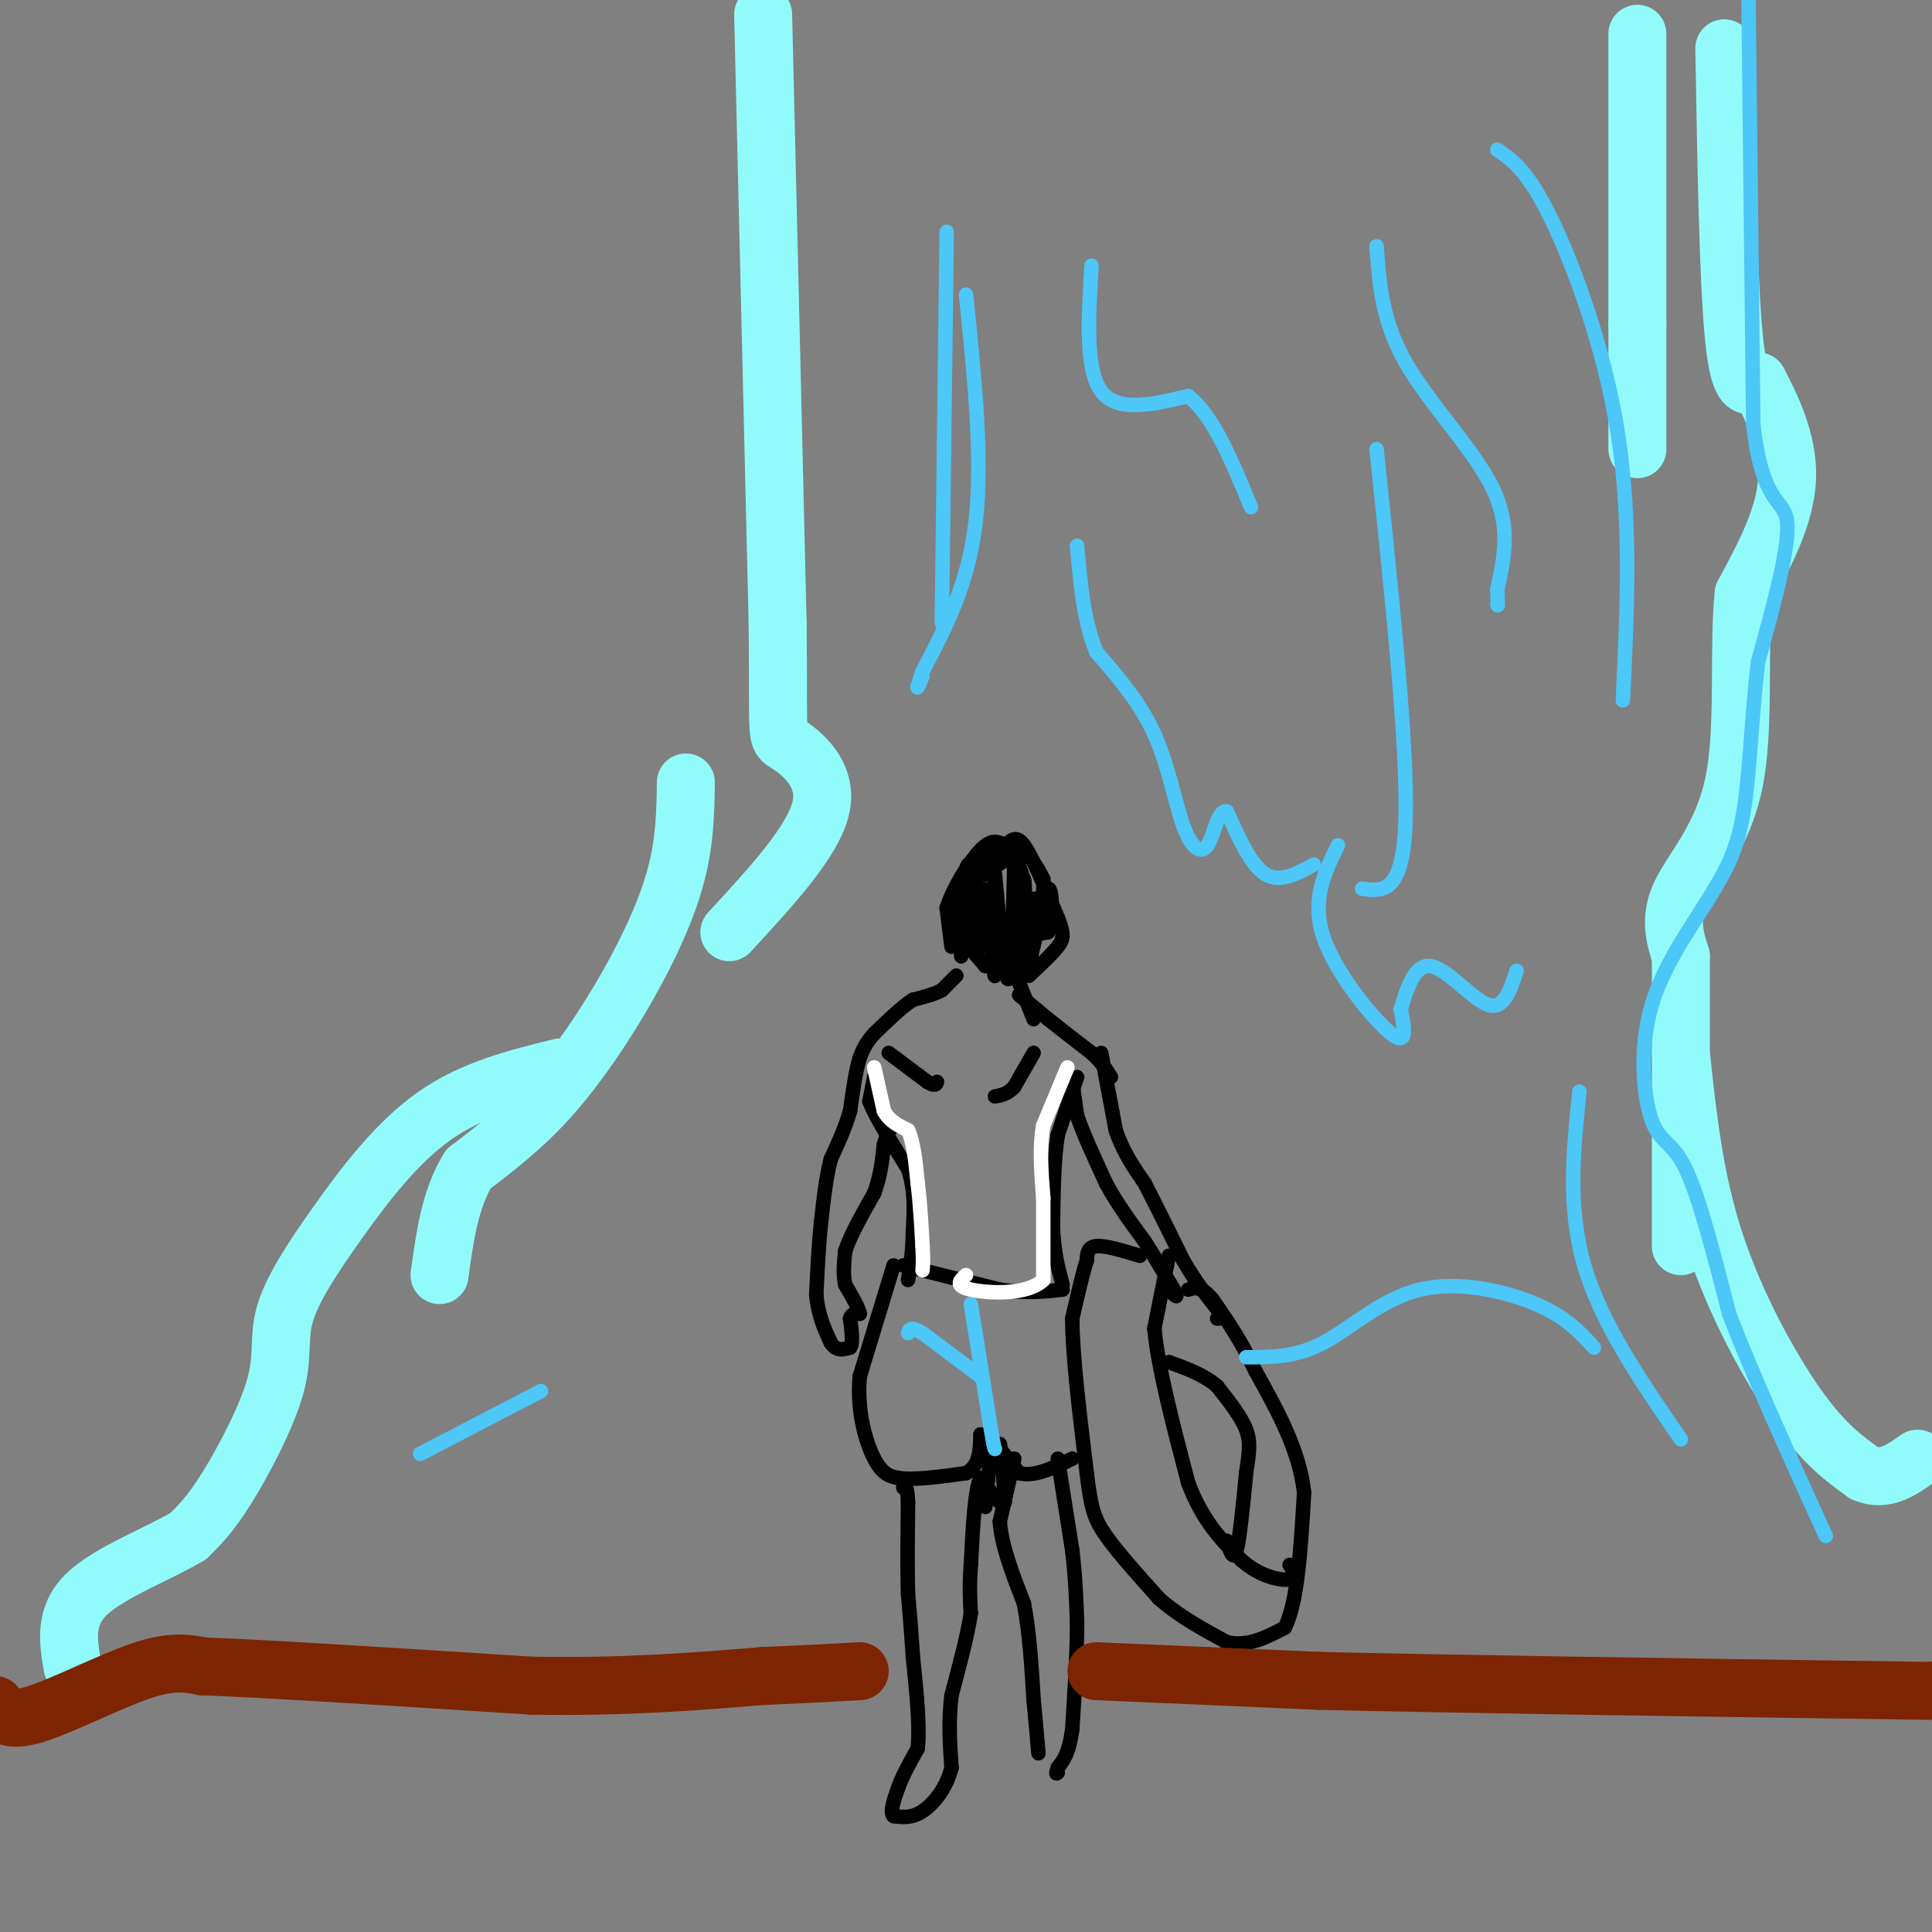 <svg viewBox='0 0 400 400' version='1.1' xmlns='http://www.w3.org/2000/svg' xmlns:xlink='http://www.w3.org/1999/xlink'><rect x="0" y="0" width="400" height="400" fill="#808080" stroke="none"/><g fill='none' stroke='#000000' stroke-width='3' stroke-linecap='round' stroke-linejoin='round'><path d='M181,223c0.000,0.000 -1.000,5.000 -1,5'/><path d='M180,228c1.167,3.167 4.583,8.583 8,14'/><path d='M188,242c1.500,4.500 1.250,8.750 1,13'/><path d='M189,255c0.000,3.833 -0.500,6.917 -1,10'/><path d='M223,223c0.000,0.000 -4.000,12.000 -4,12'/><path d='M219,235c-0.833,5.167 -0.917,12.083 -1,19'/><path d='M218,254c0.167,5.167 1.083,8.583 2,12'/><path d='M222,224c0.000,0.000 1.000,7.000 1,7'/><path d='M223,231c1.167,3.500 3.583,8.750 6,14'/><path d='M229,245c2.333,4.333 5.167,8.167 8,12'/><path d='M237,257c2.333,3.667 4.167,6.833 6,10'/><path d='M243,267c1.000,1.833 0.500,1.417 0,1'/><path d='M210,201c0.000,0.000 4.000,10.000 4,10'/><path d='M211,206c0.000,0.000 6.000,5.000 6,5'/><path d='M217,211c2.500,2.000 5.750,4.500 9,7'/><path d='M226,218c2.167,2.000 3.083,3.500 4,5'/><path d='M228,218c0.000,0.000 3.000,16.000 3,16'/><path d='M231,234c1.500,4.500 3.750,7.750 6,11'/><path d='M237,245c2.333,4.500 5.167,10.250 8,16'/><path d='M245,261c2.500,4.333 4.750,7.167 7,10'/><path d='M252,271c1.167,2.000 0.583,2.000 0,2'/><path d='M198,202c0.000,0.000 -3.000,3.000 -3,3'/><path d='M195,205c-1.500,0.833 -3.750,1.417 -6,2'/><path d='M189,207c-2.333,1.500 -5.167,4.250 -8,7'/><path d='M181,214c-1.833,2.000 -2.417,3.500 -3,5'/><path d='M178,219c-0.833,2.667 -1.417,6.833 -2,11'/><path d='M176,230c-1.000,3.500 -2.500,6.750 -4,10'/><path d='M172,240c-1.000,3.833 -1.500,8.417 -2,13'/><path d='M170,253c-0.500,4.667 -0.750,9.833 -1,15'/><path d='M169,268c0.333,4.167 1.667,7.083 3,10'/><path d='M172,278c1.167,1.833 2.583,1.417 4,1'/><path d='M176,279c0.667,-0.833 0.333,-3.417 0,-6'/><path d='M176,273c0.333,-1.167 1.167,-1.083 2,-1'/><path d='M178,272c-0.167,-1.167 -1.583,-3.583 -3,-6'/><path d='M175,266c-0.500,-2.167 -0.250,-4.583 0,-7'/><path d='M175,259c1.000,-3.167 3.500,-7.583 6,-12'/><path d='M181,247c1.333,-3.667 1.667,-6.833 2,-10'/><path d='M183,237c0.667,-2.333 1.333,-3.167 2,-4'/><path d='M214,218c0.000,0.000 -4.000,7.000 -4,7'/><path d='M210,225c-1.333,1.500 -2.667,1.750 -4,2'/><path d='M184,218c0.000,0.000 8.000,6.000 8,6'/><path d='M192,224c1.667,1.000 1.833,0.500 2,0'/><path d='M199,198c0.000,0.000 0.000,-4.000 0,-4'/><path d='M199,194c0.667,-3.167 2.333,-9.083 4,-15'/><path d='M203,179c2.178,-3.267 5.622,-3.933 8,-3c2.378,0.933 3.689,3.467 5,6'/><path d='M216,182c0.333,4.000 -1.333,11.000 -3,18'/><path d='M197,196c0.000,0.000 -1.000,-8.000 -1,-8'/><path d='M196,188c1.178,-3.867 4.622,-9.533 7,-12c2.378,-2.467 3.689,-1.733 5,-1'/><path d='M208,175c1.356,-0.822 2.244,-2.378 4,0c1.756,2.378 4.378,8.689 7,15'/><path d='M219,190c1.356,3.400 1.244,4.400 0,6c-1.244,1.600 -3.622,3.800 -6,6'/><path d='M213,202c-1.644,-0.267 -2.756,-3.933 -2,-6c0.756,-2.067 3.378,-2.533 6,-3'/><path d='M217,193c1.111,-3.089 0.889,-9.311 0,-9c-0.889,0.311 -2.444,7.156 -4,14'/><path d='M213,198c-0.756,-2.267 -0.644,-14.933 -1,-16c-0.356,-1.067 -1.178,9.467 -2,20'/><path d='M210,202c-0.286,-4.012 0.000,-24.042 0,-24c0.000,0.042 -0.286,20.155 -1,24c-0.714,3.845 -1.857,-8.577 -3,-21'/><path d='M206,181c-0.357,2.643 0.250,19.750 0,21c-0.250,1.250 -1.357,-13.357 -2,-17c-0.643,-3.643 -0.821,3.679 -1,11'/><path d='M203,196c-1.000,-1.622 -3.000,-11.178 -3,-15c0.000,-3.822 2.000,-1.911 4,0'/><path d='M204,181c1.548,-0.869 3.417,-3.042 5,-3c1.583,0.042 2.881,2.298 3,6c0.119,3.702 -0.940,8.851 -2,14'/><path d='M210,198c-1.156,2.222 -3.044,0.778 -5,-2c-1.956,-2.778 -3.978,-6.889 -6,-11'/><path d='M199,185c-1.422,-0.778 -1.978,2.778 -1,6c0.978,3.222 3.489,6.111 6,9'/><path d='M204,200c2.756,-1.667 6.644,-10.333 9,-13c2.356,-2.667 3.178,0.667 4,4'/><path d='M236,260c-3.583,-1.083 -7.167,-2.167 -9,-2c-1.833,0.167 -1.917,1.583 -2,3'/><path d='M225,261c-0.833,2.500 -1.917,7.250 -3,12'/><path d='M222,273c0.000,7.333 1.500,19.667 3,32'/><path d='M225,305c0.867,7.289 1.533,9.511 4,13c2.467,3.489 6.733,8.244 11,13'/><path d='M240,331c4.167,3.667 9.083,6.333 14,9'/><path d='M254,340c4.333,1.000 8.167,-1.000 12,-3'/><path d='M266,337c2.667,-5.167 3.333,-16.583 4,-28'/><path d='M270,309c-1.000,-8.833 -5.500,-16.917 -10,-25'/><path d='M260,284c-3.167,-6.667 -6.083,-10.833 -9,-15'/><path d='M251,269c-2.333,-2.833 -3.667,-2.417 -5,-2'/><path d='M242,260c0.000,0.000 -3.000,15.000 -3,15'/><path d='M239,275c0.667,7.833 3.833,19.917 7,32'/><path d='M246,307c3.000,8.000 7.000,12.000 11,16'/><path d='M257,323c3.933,3.511 8.267,4.289 10,4c1.733,-0.289 0.867,-1.644 0,-3'/><path d='M254,319c0.667,2.167 1.333,4.333 2,2c0.667,-2.333 1.333,-9.167 2,-16'/><path d='M258,305c0.578,-4.089 1.022,-6.311 0,-9c-1.022,-2.689 -3.511,-5.844 -6,-9'/><path d='M252,287c-2.667,-2.333 -6.333,-3.667 -10,-5'/><path d='M187,262c0.000,0.000 20.000,5.000 20,5'/><path d='M207,267c5.500,0.833 9.250,0.417 13,0'/><path d='M185,262c0.000,0.000 -7.000,23.000 -7,23'/><path d='M178,285c-0.644,7.178 1.244,13.622 3,17c1.756,3.378 3.378,3.689 5,4'/><path d='M186,306c3.167,0.500 8.583,-0.250 14,-1'/><path d='M200,305c2.833,-1.500 2.917,-4.750 3,-8'/><path d='M203,297c1.833,0.000 4.917,4.000 8,8'/><path d='M211,305c3.167,0.833 7.083,-1.083 11,-3'/><path d='M210,302c0.000,0.000 -3.000,13.000 -3,13'/><path d='M207,315c0.333,5.000 2.667,11.000 5,17'/><path d='M212,332c1.167,6.167 1.583,13.083 2,20'/><path d='M214,352c0.500,5.167 0.750,8.083 1,11'/><path d='M204,312c0.000,0.000 1.000,-10.000 1,-10'/><path d='M205,302c0.500,-2.167 1.250,-2.583 2,-3'/><path d='M207,299c0.500,1.500 0.750,6.750 1,12'/><path d='M208,311c-0.667,1.167 -2.833,-1.917 -5,-5'/><path d='M203,306c-1.167,2.167 -1.583,10.083 -2,18'/><path d='M201,324c-0.333,4.667 -0.167,7.333 0,10'/><path d='M201,334c-0.667,4.500 -2.333,10.750 -4,17'/><path d='M197,351c-0.667,5.333 -0.333,10.167 0,15'/><path d='M197,366c-1.067,4.289 -3.733,7.511 -6,9c-2.267,1.489 -4.133,1.244 -6,1'/><path d='M185,376c-0.833,-0.833 0.083,-3.417 1,-6'/><path d='M186,370c0.833,-2.333 2.417,-5.167 4,-8'/><path d='M190,362c0.500,-4.500 -0.250,-11.750 -1,-19'/><path d='M189,343c-0.333,-5.333 -0.667,-9.167 -1,-13'/><path d='M188,330c-0.167,-5.333 -0.083,-12.167 0,-19'/><path d='M188,311c-0.167,-3.667 -0.583,-3.333 -1,-3'/><path d='M219,302c0.000,0.000 3.000,19.000 3,19'/><path d='M222,321c0.667,5.667 0.833,10.333 1,15'/><path d='M223,336c0.000,6.167 -0.500,14.083 -1,22'/><path d='M222,358c-0.667,5.000 -1.833,6.500 -3,8'/><path d='M219,366c-0.500,1.500 -0.250,1.250 0,1'/></g>
<g fill='none' stroke='#91FBFB' stroke-width='12' stroke-linecap='round' stroke-linejoin='round'><path d='M339,7c0.000,0.000 0.000,60.000 0,60'/><path d='M339,67c0.000,14.333 0.000,20.167 0,26'/><path d='M357,10c0.417,24.250 0.833,48.500 2,60c1.167,11.500 3.083,10.250 5,9'/><path d='M364,79c2.511,4.778 6.289,12.222 6,20c-0.289,7.778 -4.644,15.889 -9,24'/><path d='M361,123c-1.190,11.321 0.333,27.625 -2,39c-2.333,11.375 -8.524,17.821 -11,23c-2.476,5.179 -1.238,9.089 0,13'/><path d='M348,198c0.000,12.167 0.000,36.083 0,60'/><path d='M348,218c1.378,13.000 2.756,26.000 7,39c4.244,13.000 11.356,26.000 17,34c5.644,8.000 9.822,11.000 14,14'/><path d='M386,305c4.167,1.833 7.583,-0.583 11,-3'/><path d='M158,3c0.000,0.000 3.000,126.000 3,126'/><path d='M161,129c0.274,24.690 -0.542,23.417 2,25c2.542,1.583 8.440,6.024 7,13c-1.440,6.976 -10.220,16.488 -19,26'/><path d='M142,162c-0.089,6.024 -0.179,12.048 -2,19c-1.821,6.952 -5.375,14.833 -10,23c-4.625,8.167 -10.321,16.619 -16,23c-5.679,6.381 -11.339,10.690 -17,15'/><path d='M97,242c-3.833,6.167 -4.917,14.083 -6,22'/><path d='M116,221c-9.059,2.230 -18.119,4.461 -26,10c-7.881,5.539 -14.584,14.388 -20,22c-5.416,7.612 -9.544,13.989 -11,19c-1.456,5.011 -0.238,8.657 -2,15c-1.762,6.343 -6.503,15.384 -10,21c-3.497,5.616 -5.748,7.808 -8,10'/><path d='M39,318c-5.778,3.556 -16.222,7.444 -21,12c-4.778,4.556 -3.889,9.778 -3,15'/></g>
<g fill='none' stroke='#7D2502' stroke-width='12' stroke-linecap='round' stroke-linejoin='round'><path d='M-1,353c1.222,1.822 2.444,3.644 8,2c5.556,-1.644 15.444,-6.756 22,-9c6.556,-2.244 9.778,-1.622 13,-1'/><path d='M42,345c13.500,0.500 40.750,2.250 68,4'/><path d='M110,349c19.333,0.333 33.667,-0.833 48,-2'/><path d='M158,347c11.333,-0.500 15.667,-0.750 20,-1'/><path d='M227,346c0.000,0.000 46.000,2.000 46,2'/><path d='M273,348c27.833,0.667 74.417,1.333 121,2'/><path d='M394,350c21.167,0.333 13.583,0.167 6,0'/></g>
<g fill='none' stroke='#4DC6F8' stroke-width='3' stroke-linecap='round' stroke-linejoin='round'><path d='M226,55c-0.667,10.750 -1.333,21.500 2,26c3.333,4.500 10.667,2.750 18,1'/><path d='M246,82c5.167,4.000 9.083,13.500 13,23'/><path d='M285,51c0.556,7.711 1.111,15.422 6,24c4.889,8.578 14.111,18.022 18,26c3.889,7.978 2.444,14.489 1,21'/><path d='M310,122c0.167,4.000 0.083,3.500 0,3'/><path d='M285,93c3.250,30.917 6.500,61.833 6,77c-0.500,15.167 -4.750,14.583 -9,14'/><path d='M272,179c-3.500,1.917 -7.000,3.833 -10,2c-3.000,-1.833 -5.500,-7.417 -8,-13'/><path d='M254,168c-1.898,-0.432 -2.643,4.987 -4,7c-1.357,2.013 -3.327,0.619 -5,-4c-1.673,-4.619 -3.049,-12.463 -6,-19c-2.951,-6.537 -7.475,-11.769 -12,-17'/><path d='M227,135c-2.667,-6.500 -3.333,-14.250 -4,-22'/><path d='M277,175c-2.778,5.689 -5.556,11.378 -3,19c2.556,7.622 10.444,17.178 14,20c3.556,2.822 2.778,-1.089 2,-5'/><path d='M290,209c1.024,-3.369 2.583,-9.292 6,-9c3.417,0.292 8.690,6.798 12,8c3.310,1.202 4.655,-2.899 6,-7'/><path d='M200,61c1.750,17.000 3.500,34.000 2,47c-1.500,13.000 -6.250,22.000 -11,31'/><path d='M191,139c-1.833,5.333 -0.917,3.167 0,1'/><path d='M196,48c0.000,0.000 -1.000,81.000 -1,81'/><path d='M310,31c3.111,2.133 6.222,4.267 11,14c4.778,9.733 11.222,27.067 14,45c2.778,17.933 1.889,36.467 1,55'/><path d='M362,-1c0.000,0.000 1.000,89.000 1,89'/><path d='M363,88c1.978,17.000 6.422,15.000 7,20c0.578,5.000 -2.711,17.000 -6,29'/><path d='M364,137c-1.333,10.689 -1.667,22.911 -3,31c-1.333,8.089 -3.667,12.044 -6,16'/><path d='M355,184c-3.789,6.520 -10.263,14.820 -13,24c-2.737,9.180 -1.737,19.241 0,24c1.737,4.759 4.211,4.217 7,10c2.789,5.783 5.895,17.892 9,30'/><path d='M358,272c4.833,12.667 12.417,29.333 20,46'/><path d='M327,226c-1.250,12.000 -2.500,24.000 1,36c3.500,12.000 11.750,24.000 20,36'/><path d='M330,279c-2.857,-3.155 -5.714,-6.310 -12,-9c-6.286,-2.690 -16.000,-4.917 -24,-3c-8.000,1.917 -14.286,7.976 -20,11c-5.714,3.024 -10.857,3.012 -16,3'/><path d='M87,301c0.000,0.000 25.000,-13.000 25,-13'/><path d='M201,270c0.000,0.000 4.000,25.000 4,25'/><path d='M205,295c0.833,5.000 0.917,5.000 1,5'/><path d='M203,285c0.000,0.000 -12.000,-9.000 -12,-9'/><path d='M191,276c-2.500,-1.500 -2.750,-0.750 -3,0'/></g>
<g fill='none' stroke='#FFFFFF' stroke-width='3' stroke-linecap='round' stroke-linejoin='round'><path d='M181,221c0.000,0.000 2.000,9.000 2,9'/><path d='M183,230c1.167,2.167 3.083,3.083 5,4'/><path d='M188,234c1.167,2.500 1.583,6.750 2,11'/><path d='M190,245c0.500,4.000 0.750,8.500 1,13'/><path d='M191,258c0.167,3.000 0.083,4.000 0,5'/><path d='M221,221c0.000,0.000 -5.000,12.000 -5,12'/><path d='M216,233c-0.833,4.500 -0.417,9.750 0,15'/><path d='M216,248c0.000,5.333 0.000,11.167 0,17'/><path d='M216,265c-3.289,3.222 -11.511,2.778 -15,2c-3.489,-0.778 -2.244,-1.889 -1,-3'/></g>
</svg>